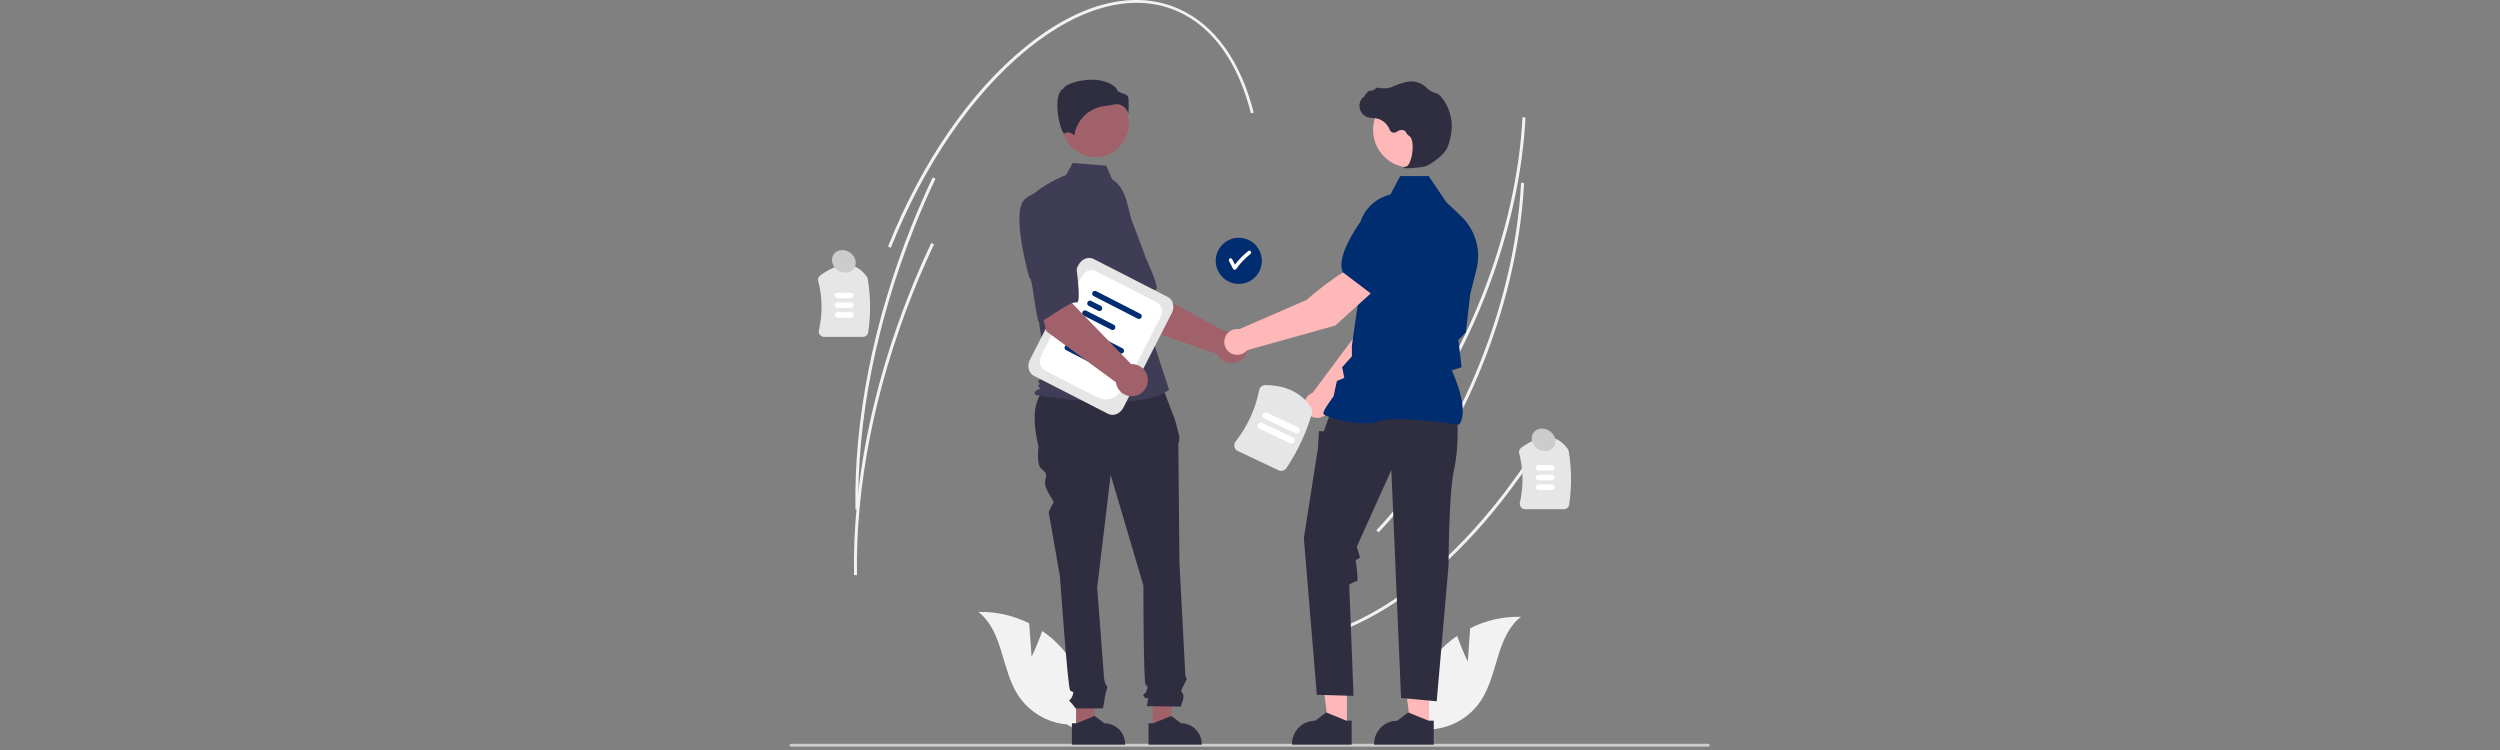 <svg xmlns="http://www.w3.org/2000/svg" xmlns:xlink="http://www.w3.org/1999/xlink" width="500" zoomAndPan="magnify" viewBox="0 0 375 112.5" height="150" preserveAspectRatio="xMidYMid meet" version="1.0"><rect x="0" y="0" width="375" height="112.5" fill="#808080" stroke="none"/><defs><clipPath id="e858b025cc"><path d="M 118.387 111 L 256.523 111 L 256.523 112.004 L 118.387 112.004 Z M 118.387 111 " clip-rule="nonzero"/></clipPath></defs><path fill="#f2f2f2" d="M 228.629 20.402 C 227.91 28.305 225.867 36.641 222.664 44.68 C 218.703 54.625 213.293 63.383 207.012 70.012 L 206.664 69.707 C 212.914 63.113 218.301 54.391 222.246 44.488 C 225.809 35.539 227.93 26.227 228.379 17.559 L 228.824 17.637 C 228.777 18.551 228.711 19.473 228.629 20.402 Z M 228.629 20.402 " fill-opacity="1" fill-rule="nonzero"/><path fill="#f2f2f2" d="M 231.48 66.305 C 222.664 80.344 211.965 90.371 201.359 94.547 L 201.145 94.152 C 211.68 90.008 222.312 80.031 231.09 66.059 Z M 231.48 66.305 " fill-opacity="1" fill-rule="nonzero"/><path fill="#f2f2f2" d="M 228.414 30.242 C 227.695 38.145 225.652 46.48 222.449 54.523 C 218.488 64.465 213.078 73.227 206.801 79.852 L 206.449 79.547 C 212.699 72.953 218.086 64.234 222.031 54.328 C 225.594 45.379 227.715 36.066 228.164 27.402 L 228.609 27.477 C 228.562 28.391 228.496 29.312 228.414 30.242 Z M 228.414 30.242 " fill-opacity="1" fill-rule="nonzero"/><path fill="#e6e6e6" d="M 129.422 50.535 L 123.637 50.535 C 123.371 50.535 123.16 50.43 122.992 50.223 C 122.832 50.023 122.777 49.797 122.836 49.543 C 123.395 47.074 123.363 44.617 122.734 42.164 C 122.648 41.805 122.754 41.516 123.055 41.301 C 126.027 39.16 128.371 39.223 130.02 41.488 C 130.094 41.59 130.141 41.707 130.16 41.836 C 130.605 44.496 130.629 47.16 130.234 49.828 C 130.207 50.031 130.113 50.199 129.961 50.332 C 129.805 50.469 129.625 50.535 129.422 50.535 Z M 129.422 50.535 " fill-opacity="1" fill-rule="nonzero"/><path fill="#ffffff" d="M 127.629 44.738 L 125.637 44.738 C 125.523 44.738 125.426 44.695 125.344 44.617 C 125.266 44.535 125.223 44.438 125.223 44.32 C 125.223 44.207 125.266 44.109 125.344 44.027 C 125.426 43.945 125.523 43.906 125.637 43.906 L 127.629 43.906 C 127.742 43.906 127.84 43.949 127.922 44.027 C 128 44.109 128.043 44.207 128.043 44.32 C 128.043 44.438 128 44.535 127.922 44.613 C 127.84 44.695 127.742 44.738 127.629 44.738 Z M 127.629 44.738 " fill-opacity="1" fill-rule="nonzero"/><path fill="#ffffff" d="M 127.629 46.191 L 125.637 46.191 C 125.523 46.191 125.426 46.152 125.344 46.07 C 125.266 45.992 125.223 45.891 125.223 45.777 C 125.223 45.664 125.266 45.566 125.344 45.484 C 125.426 45.402 125.523 45.363 125.637 45.363 L 127.629 45.363 C 127.742 45.363 127.84 45.402 127.922 45.484 C 128 45.566 128.043 45.664 128.043 45.777 C 128.043 45.891 128 45.988 127.922 46.07 C 127.84 46.152 127.742 46.191 127.629 46.191 Z M 127.629 46.191 " fill-opacity="1" fill-rule="nonzero"/><path fill="#ffffff" d="M 127.629 47.648 L 125.637 47.648 C 125.523 47.648 125.426 47.609 125.344 47.527 C 125.266 47.445 125.223 47.348 125.223 47.234 C 125.223 47.121 125.266 47.02 125.344 46.941 C 125.426 46.859 125.523 46.82 125.637 46.82 L 127.629 46.82 C 127.742 46.82 127.84 46.859 127.922 46.941 C 128 47.023 128.043 47.121 128.043 47.234 C 128.043 47.348 128 47.445 127.922 47.527 C 127.84 47.609 127.742 47.648 127.629 47.648 Z M 127.629 47.648 " fill-opacity="1" fill-rule="nonzero"/><path fill="#e6e6e6" d="M 234.566 76.383 L 228.781 76.383 C 228.52 76.383 228.305 76.277 228.141 76.07 C 227.977 75.871 227.926 75.641 227.984 75.391 C 228.543 72.922 228.508 70.461 227.883 68.012 C 227.793 67.652 227.898 67.363 228.199 67.148 C 231.176 65.008 233.52 65.07 235.164 67.332 C 235.238 67.438 235.285 67.555 235.309 67.68 C 235.75 70.344 235.773 73.008 235.379 75.676 C 235.352 75.879 235.262 76.047 235.105 76.18 C 234.953 76.316 234.773 76.383 234.566 76.383 Z M 234.566 76.383 " fill-opacity="1" fill-rule="nonzero"/><path fill="#ffffff" d="M 232.773 70.582 L 230.785 70.582 C 230.672 70.582 230.574 70.543 230.492 70.461 C 230.41 70.379 230.371 70.281 230.371 70.168 C 230.371 70.055 230.41 69.957 230.492 69.875 C 230.574 69.793 230.672 69.754 230.785 69.754 L 232.773 69.754 C 232.891 69.754 232.988 69.793 233.066 69.875 C 233.148 69.957 233.191 70.055 233.191 70.168 C 233.191 70.285 233.148 70.383 233.066 70.461 C 232.988 70.543 232.891 70.582 232.773 70.582 Z M 232.773 70.582 " fill-opacity="1" fill-rule="nonzero"/><path fill="#ffffff" d="M 232.773 72.039 L 230.785 72.039 C 230.672 72.039 230.574 72 230.492 71.918 C 230.41 71.836 230.371 71.738 230.371 71.625 C 230.371 71.512 230.41 71.414 230.492 71.332 C 230.574 71.25 230.672 71.211 230.785 71.211 L 232.773 71.211 C 232.891 71.211 232.988 71.25 233.066 71.332 C 233.148 71.414 233.191 71.512 233.191 71.625 C 233.191 71.738 233.148 71.836 233.066 71.918 C 232.988 72 232.891 72.039 232.773 72.039 Z M 232.773 72.039 " fill-opacity="1" fill-rule="nonzero"/><path fill="#ffffff" d="M 232.773 73.496 L 230.785 73.496 C 230.672 73.496 230.574 73.453 230.492 73.375 C 230.41 73.293 230.371 73.195 230.371 73.082 C 230.371 72.965 230.41 72.867 230.492 72.789 C 230.574 72.707 230.672 72.668 230.785 72.664 L 232.773 72.664 C 232.891 72.664 232.988 72.707 233.066 72.789 C 233.148 72.867 233.191 72.965 233.191 73.082 C 233.191 73.195 233.148 73.293 233.066 73.375 C 232.988 73.457 232.891 73.496 232.773 73.496 Z M 232.773 73.496 " fill-opacity="1" fill-rule="nonzero"/><g clip-path="url(#e858b025cc)"><path fill="#cccccc" d="M 256.461 111.785 C 256.461 111.93 256.391 112.004 256.242 112.004 L 118.664 112.004 C 118.52 112.004 118.449 111.93 118.449 111.785 C 118.449 111.641 118.52 111.57 118.664 111.57 L 256.242 111.57 C 256.391 111.57 256.461 111.641 256.461 111.785 Z M 256.461 111.785 " fill-opacity="1" fill-rule="nonzero"/></g><path fill="#f2f2f2" d="M 154.742 98.523 L 154.379 93.5 C 151.98 92.301 149.441 91.73 146.758 91.793 C 150.477 94.668 150.176 100.41 152.75 104.344 C 153.574 105.578 154.625 106.574 155.898 107.332 C 157.176 108.09 158.555 108.531 160.031 108.66 L 163.125 110.441 C 163.305 109.273 163.352 108.098 163.273 106.914 C 163.195 105.734 162.992 104.578 162.664 103.441 C 162.336 102.305 161.891 101.215 161.324 100.176 C 160.758 99.137 160.09 98.168 159.316 97.273 C 158.434 96.273 157.441 95.402 156.34 94.652 C 155.664 96.598 154.742 98.523 154.742 98.523 Z M 154.742 98.523 " fill-opacity="1" fill-rule="nonzero"/><path fill="#f2f2f2" d="M 220.168 99.25 L 220.527 94.23 C 222.93 93.031 225.469 92.461 228.152 92.52 C 224.434 95.395 224.73 101.141 222.156 105.07 C 221.336 106.309 220.285 107.305 219.008 108.062 C 217.73 108.816 216.355 109.262 214.875 109.391 L 211.781 111.172 C 211.605 110 211.555 108.824 211.633 107.645 C 211.711 106.465 211.914 105.305 212.246 104.168 C 212.574 103.031 213.02 101.941 213.586 100.902 C 214.148 99.863 214.82 98.895 215.594 98 C 216.477 97.004 217.469 96.129 218.57 95.383 C 219.246 97.324 220.168 99.25 220.168 99.25 Z M 220.168 99.25 " fill-opacity="1" fill-rule="nonzero"/><path fill="#002d6f" d="M 189.273 39.125 C 189.273 39.582 189.188 40.023 189.012 40.449 C 188.836 40.871 188.586 41.246 188.262 41.57 C 187.938 41.895 187.562 42.145 187.141 42.32 C 186.715 42.496 186.277 42.582 185.816 42.582 C 185.359 42.582 184.918 42.496 184.496 42.32 C 184.07 42.145 183.699 41.895 183.375 41.57 C 183.051 41.246 182.801 40.871 182.625 40.449 C 182.449 40.023 182.359 39.582 182.359 39.125 C 182.359 38.664 182.449 38.223 182.625 37.801 C 182.801 37.375 183.051 37.004 183.375 36.68 C 183.699 36.355 184.07 36.105 184.496 35.93 C 184.918 35.754 185.359 35.664 185.816 35.664 C 186.277 35.664 186.715 35.754 187.141 35.93 C 187.562 36.105 187.938 36.355 188.262 36.68 C 188.586 37.004 188.836 37.375 189.012 37.801 C 189.188 38.223 189.273 38.664 189.273 39.125 Z M 189.273 39.125 " fill-opacity="1" fill-rule="nonzero"/><path fill="#ffffff" d="M 187.59 37.684 C 187.465 37.559 187.336 37.559 187.207 37.684 C 186.469 38.27 185.816 38.938 185.246 39.688 C 185.105 39.418 184.965 39.145 184.824 38.875 C 184.664 38.562 184.191 38.84 184.355 39.152 C 184.559 39.547 184.762 39.941 184.969 40.34 C 184.992 40.379 185.027 40.41 185.066 40.434 C 185.109 40.457 185.156 40.469 185.203 40.469 C 185.25 40.469 185.297 40.457 185.336 40.434 C 185.379 40.41 185.414 40.379 185.438 40.34 C 186.047 39.48 186.766 38.723 187.59 38.07 C 187.645 38.016 187.672 37.949 187.672 37.875 C 187.672 37.801 187.645 37.734 187.59 37.684 Z M 187.59 37.684 " fill-opacity="1" fill-rule="nonzero"/><path fill="#a0616a" d="M 170.352 48.93 L 165.141 40.742 L 171.176 37.508 L 172.758 43.754 L 183.922 49.789 C 184.215 49.684 184.52 49.637 184.836 49.648 C 185.148 49.66 185.449 49.734 185.734 49.863 C 186.02 49.992 186.27 50.172 186.488 50.398 C 186.703 50.625 186.867 50.887 186.984 51.18 C 187.098 51.473 187.156 51.773 187.152 52.09 C 187.148 52.402 187.086 52.703 186.965 52.992 C 186.844 53.285 186.672 53.539 186.449 53.762 C 186.23 53.984 185.977 54.16 185.688 54.281 C 185.398 54.406 185.098 54.469 184.781 54.477 C 184.469 54.48 184.164 54.43 183.871 54.316 C 183.578 54.203 183.316 54.039 183.09 53.824 C 182.859 53.609 182.68 53.359 182.547 53.074 Z M 170.352 48.93 " fill-opacity="1" fill-rule="nonzero"/><path fill="#3f3d56" d="M 161.332 30.918 C 159.695 33.324 165.516 42.07 165.516 42.07 C 165.797 41.457 168.508 48.324 168.961 47.918 C 170.25 46.766 172.27 43.555 173.395 43.41 C 174.035 43.328 171.906 38.773 171.906 38.773 C 171.906 38.773 170.93 36.082 169.609 32.648 C 169.25 31.652 168.668 30.809 167.875 30.109 C 167.078 29.414 166.164 28.953 165.129 28.727 C 165.129 28.727 162.969 28.512 161.332 30.918 Z M 161.332 30.918 " fill-opacity="1" fill-rule="nonzero"/><path fill="#a0616a" d="M 161.41 109.301 L 163.887 109.301 L 165.066 99.75 L 161.41 99.75 Z M 161.41 109.301 " fill-opacity="1" fill-rule="nonzero"/><path fill="#2f2e41" d="M 160.781 108.492 L 161.477 108.492 L 164.195 107.387 L 165.656 108.492 C 166.066 108.492 166.465 108.57 166.844 108.73 C 167.227 108.887 167.562 109.113 167.852 109.402 C 168.145 109.695 168.367 110.031 168.523 110.41 C 168.684 110.793 168.762 111.188 168.762 111.602 L 168.762 111.703 L 160.781 111.703 Z M 160.781 108.492 " fill-opacity="1" fill-rule="nonzero"/><path fill="#a0616a" d="M 172.91 109.301 L 175.387 109.301 L 176.566 99.75 L 172.91 99.75 Z M 172.91 109.301 " fill-opacity="1" fill-rule="nonzero"/><path fill="#2f2e41" d="M 172.281 108.492 L 172.977 108.492 L 175.695 107.387 L 177.156 108.492 C 177.566 108.492 177.965 108.57 178.344 108.73 C 178.727 108.887 179.062 109.113 179.352 109.402 C 179.645 109.695 179.867 110.031 180.023 110.41 C 180.184 110.793 180.262 111.188 180.262 111.602 L 180.262 111.703 L 172.281 111.703 Z M 172.281 108.492 " fill-opacity="1" fill-rule="nonzero"/><path fill="#2f2e41" d="M 173.984 57.074 L 157.883 57.477 C 154.824 59.137 154.777 62.734 155.781 67.004 C 155.781 67.004 155.441 69.543 156.117 70.219 C 156.793 70.898 157.133 70.898 156.793 72.082 C 156.457 73.266 158.242 75.199 158.027 75.418 C 157.809 75.637 157.301 76.82 157.301 76.82 L 158.992 86.465 C 158.992 86.465 160.176 103.219 160.516 103.555 C 160.855 103.895 161.191 103.555 160.855 104.402 C 160.516 105.246 160.176 104.91 160.516 105.246 C 160.816 105.57 161.098 105.91 161.359 106.262 L 165.449 106.262 C 165.449 106.262 165.758 104.57 165.758 104.402 C 165.758 104.234 166.098 103.219 166.098 103.047 C 166.098 102.879 165.797 102.578 165.797 102.578 C 165.695 102.234 165.625 101.883 165.59 101.523 C 165.59 101.188 164.574 88.156 164.574 88.156 L 166.602 71.234 L 171.508 87.82 C 171.508 87.82 171.508 102.371 171.848 102.711 C 172.184 103.047 172.184 102.879 172.016 103.555 C 171.848 104.234 171.168 104.062 171.676 104.57 C 172.184 105.078 172.352 104.234 172.184 105.078 L 172.016 105.926 L 177.09 105.996 C 177.09 105.996 177.766 104.57 177.426 104.062 C 177.09 103.555 177.109 103.695 177.523 102.863 C 177.934 102.031 178.102 101.863 177.934 101.695 C 177.766 101.523 177.766 100.625 177.766 100.625 L 176.918 84.434 C 176.918 84.434 176.75 67.344 176.75 66.836 C 176.738 66.57 176.785 66.316 176.891 66.074 L 176.891 65.387 L 176.242 62.945 Z M 173.984 57.074 " fill-opacity="1" fill-rule="nonzero"/><path fill="#a0616a" d="M 169.312 18.57 C 169.312 18.898 169.281 19.223 169.219 19.547 C 169.152 19.867 169.059 20.18 168.934 20.484 C 168.809 20.789 168.652 21.078 168.469 21.352 C 168.289 21.625 168.082 21.875 167.848 22.109 C 167.617 22.34 167.363 22.547 167.09 22.73 C 166.816 22.914 166.527 23.066 166.227 23.195 C 165.922 23.32 165.609 23.414 165.285 23.477 C 164.965 23.543 164.641 23.574 164.312 23.574 C 163.984 23.574 163.656 23.543 163.336 23.477 C 163.012 23.414 162.699 23.32 162.398 23.195 C 162.094 23.066 161.805 22.914 161.531 22.73 C 161.258 22.547 161.008 22.34 160.773 22.109 C 160.543 21.875 160.336 21.625 160.152 21.352 C 159.969 21.078 159.816 20.789 159.688 20.484 C 159.562 20.18 159.469 19.867 159.406 19.547 C 159.34 19.223 159.309 18.898 159.309 18.57 C 159.309 18.238 159.34 17.914 159.406 17.594 C 159.469 17.27 159.562 16.957 159.688 16.652 C 159.816 16.352 159.969 16.062 160.152 15.789 C 160.336 15.516 160.543 15.262 160.773 15.031 C 161.008 14.797 161.258 14.59 161.531 14.406 C 161.805 14.223 162.094 14.07 162.398 13.945 C 162.699 13.82 163.012 13.723 163.336 13.66 C 163.656 13.594 163.984 13.562 164.312 13.562 C 164.641 13.562 164.965 13.594 165.285 13.66 C 165.609 13.723 165.922 13.82 166.227 13.945 C 166.527 14.07 166.816 14.223 167.09 14.406 C 167.363 14.59 167.617 14.797 167.848 15.031 C 168.082 15.262 168.289 15.516 168.469 15.789 C 168.652 16.062 168.809 16.352 168.934 16.652 C 169.059 16.957 169.152 17.27 169.219 17.594 C 169.281 17.914 169.312 18.238 169.312 18.57 Z M 169.312 18.57 " fill-opacity="1" fill-rule="nonzero"/><path fill="#3f3d56" d="M 166.812 26.883 C 167.891 27.523 168.535 28.703 168.906 29.898 C 169.594 32.129 170.004 34.406 170.133 36.734 L 170.523 43.676 L 175.363 58.457 C 171.168 62.012 155.398 59.266 155.398 59.266 C 155.398 59.266 154.914 59.105 155.398 58.621 C 155.883 58.137 156.355 58.562 155.871 58.078 C 155.387 57.594 155.719 58.137 155.879 57.652 C 156.043 57.168 155.879 57.488 155.719 57.328 C 155.559 57.168 156.969 55.715 156.969 55.715 L 155.676 47.227 L 154.062 30.113 C 156 27.691 159.895 26.262 159.895 26.262 L 160.902 24.449 L 165.934 24.852 Z M 166.812 26.883 " fill-opacity="1" fill-rule="nonzero"/><path fill="#2f2e41" d="M 168.434 15.91 C 168.832 16.207 169.109 16.594 169.258 17.066 C 169.316 16.309 169.32 15.555 169.27 14.797 C 169.211 14.266 168.836 14.145 168.402 14.008 C 168.012 13.883 167.57 13.738 167.449 13.223 C 165.879 11.691 163.141 11.77 161.266 12.305 C 160.238 12.598 159.645 12.977 159.59 13.195 L 159.578 13.242 L 159.539 13.262 C 158.742 13.66 158.59 14.914 158.598 15.898 C 158.617 17.75 159.258 19.855 159.617 20.027 C 159.637 20.035 159.641 20.031 159.648 20.023 C 160.191 19.59 160.852 20.059 161.145 20.312 C 161.23 19.734 161.406 19.188 161.676 18.672 C 161.945 18.156 162.289 17.699 162.711 17.297 C 163.133 16.898 163.609 16.578 164.141 16.336 C 164.668 16.098 165.223 15.949 165.801 15.895 C 166.18 15.859 166.555 15.797 166.926 15.707 C 167.113 15.656 167.305 15.633 167.5 15.633 C 167.84 15.625 168.152 15.719 168.434 15.91 Z M 168.434 15.91 " fill-opacity="1" fill-rule="nonzero"/><path fill="#ffb8b8" d="M 199.492 61.062 L 209.113 51.285 L 211.648 43.465 L 207.57 41.812 C 205.547 43.852 203.469 50.098 203.469 50.098 L 196.898 58.918 C 196.848 58.938 196.793 58.957 196.742 58.98 C 196.59 59.055 196.453 59.145 196.324 59.25 C 196.195 59.359 196.082 59.48 195.988 59.617 C 195.891 59.754 195.812 59.898 195.754 60.055 C 195.695 60.211 195.656 60.375 195.641 60.539 C 195.621 60.707 195.625 60.871 195.652 61.039 C 195.676 61.203 195.723 61.363 195.789 61.516 C 195.855 61.668 195.941 61.812 196.043 61.945 C 196.148 62.074 196.266 62.191 196.398 62.293 C 196.535 62.395 196.676 62.477 196.832 62.539 C 196.988 62.602 197.148 62.645 197.312 62.668 C 197.477 62.691 197.645 62.691 197.809 62.672 C 197.977 62.652 198.137 62.609 198.293 62.547 C 198.445 62.484 198.594 62.406 198.727 62.305 C 198.859 62.207 198.98 62.094 199.086 61.961 C 199.191 61.832 199.277 61.691 199.348 61.539 C 199.414 61.387 199.461 61.227 199.492 61.062 Z M 199.492 61.062 " fill-opacity="1" fill-rule="nonzero"/><path fill="#002d6f" d="M 206.457 42.707 L 211.617 44.199 L 211.633 44.195 C 213.531 43.828 215.031 40.676 215.957 38.094 C 216.109 37.668 216.176 37.23 216.164 36.777 C 216.148 36.324 216.051 35.891 215.871 35.477 C 215.691 35.062 215.441 34.695 215.125 34.375 C 214.805 34.055 214.438 33.805 214.023 33.625 C 213.398 33.355 212.75 33.273 212.078 33.375 C 211.406 33.477 210.812 33.75 210.297 34.191 L 207.723 36.41 Z M 206.457 42.707 " fill-opacity="1" fill-rule="nonzero"/><path fill="#ffb8b8" d="M 202.043 109.012 L 199.266 109.012 L 197.945 98.301 L 202.043 98.301 Z M 202.043 109.012 " fill-opacity="1" fill-rule="nonzero"/><path fill="#2f2e41" d="M 202.75 108.105 L 201.969 108.105 L 198.918 106.863 L 197.285 108.105 C 196.824 108.105 196.379 108.191 195.953 108.371 C 195.523 108.547 195.148 108.797 194.82 109.125 C 194.496 109.453 194.242 109.828 194.066 110.254 C 193.891 110.684 193.801 111.129 193.801 111.59 L 193.801 111.703 L 202.75 111.703 Z M 202.75 108.105 " fill-opacity="1" fill-rule="nonzero"/><path fill="#ffb8b8" d="M 214.355 109.012 L 211.578 109.012 L 210.258 98.301 L 214.355 98.301 Z M 214.355 109.012 " fill-opacity="1" fill-rule="nonzero"/><path fill="#2f2e41" d="M 215.062 108.105 L 214.281 108.105 L 211.23 106.863 L 209.598 108.105 C 209.137 108.105 208.691 108.191 208.266 108.371 C 207.836 108.547 207.461 108.797 207.133 109.125 C 206.809 109.453 206.555 109.828 206.379 110.254 C 206.203 110.684 206.113 111.129 206.113 111.59 L 206.113 111.703 L 215.062 111.703 Z M 215.062 108.105 " fill-opacity="1" fill-rule="nonzero"/><path fill="#2f2e41" d="M 218.586 62.883 C 218.586 62.883 218.91 66.773 218.098 70.5 C 217.289 74.23 217.289 84.73 217.289 84.73 L 215.508 105.191 L 210.16 104.703 L 208.703 70.5 L 203.52 82.012 L 204.004 83.633 L 203.355 84.035 C 203.355 84.035 203.844 87.199 203.52 87.199 C 203.195 87.199 202.383 87.684 202.383 87.684 L 203.031 104.379 L 197.523 104.219 L 195.578 80.715 L 197.688 67.258 L 197.848 64.664 L 198.578 64.695 L 198.949 63.613 L 199.629 61.746 Z M 218.586 62.883 " fill-opacity="1" fill-rule="nonzero"/><path fill="#002d6f" d="M 218.863 63.699 L 218.895 63.66 C 220.438 61.5 218.117 56.309 217.766 55.555 L 219.238 55.078 L 218.91 52.254 L 218.75 50.996 L 219.879 49.871 L 219.879 49.844 L 220.527 44.168 L 221.469 40.402 C 221.648 39.688 221.73 38.965 221.715 38.23 C 221.699 37.496 221.59 36.777 221.383 36.074 C 221.176 35.371 220.883 34.703 220.5 34.078 C 220.117 33.453 219.656 32.887 219.125 32.383 L 216.945 30.328 L 214.301 26.41 L 210.031 26.41 L 208.566 29.176 C 207.859 29.34 207.199 29.621 206.586 30.016 C 205.977 30.41 205.449 30.898 205.012 31.48 C 204.57 32.062 204.242 32.699 204.027 33.395 C 203.812 34.09 203.719 34.805 203.754 35.531 L 204.086 42.785 L 202.785 51.816 L 202.785 53.453 L 201.324 55.078 L 201.645 56.676 L 200.531 57.152 L 200.039 59.445 C 199.836 59.711 198.496 61.5 198.496 61.992 C 198.496 62.066 198.551 62.137 198.668 62.215 C 199.582 62.832 204.633 64.098 206.871 63.199 C 209.25 62.246 218.719 63.676 218.816 63.691 Z M 218.863 63.699 " fill-opacity="1" fill-rule="nonzero"/><path fill="#ffb8b8" d="M 217.266 19.488 C 217.266 19.859 217.23 20.227 217.156 20.594 C 217.086 20.957 216.977 21.309 216.836 21.652 C 216.695 21.996 216.52 22.32 216.312 22.633 C 216.109 22.941 215.875 23.227 215.609 23.488 C 215.348 23.75 215.062 23.984 214.754 24.191 C 214.445 24.398 214.121 24.57 213.777 24.715 C 213.434 24.855 213.082 24.965 212.715 25.035 C 212.352 25.109 211.984 25.145 211.613 25.145 C 211.242 25.145 210.875 25.109 210.512 25.035 C 210.148 24.965 209.793 24.855 209.449 24.715 C 209.109 24.57 208.781 24.398 208.473 24.191 C 208.164 23.984 207.879 23.75 207.617 23.488 C 207.355 23.227 207.121 22.941 206.914 22.633 C 206.707 22.32 206.531 21.996 206.391 21.652 C 206.25 21.309 206.141 20.957 206.07 20.594 C 205.996 20.227 205.961 19.859 205.961 19.488 C 205.961 19.117 205.996 18.75 206.07 18.387 C 206.141 18.02 206.25 17.668 206.391 17.324 C 206.531 16.98 206.707 16.656 206.914 16.348 C 207.121 16.039 207.355 15.75 207.617 15.488 C 207.879 15.227 208.164 14.992 208.473 14.785 C 208.781 14.578 209.109 14.406 209.449 14.262 C 209.793 14.121 210.148 14.012 210.512 13.941 C 210.875 13.867 211.242 13.832 211.613 13.832 C 211.984 13.832 212.352 13.867 212.715 13.941 C 213.082 14.012 213.434 14.121 213.777 14.262 C 214.121 14.406 214.445 14.578 214.754 14.785 C 215.062 14.992 215.348 15.227 215.609 15.488 C 215.875 15.75 216.109 16.039 216.312 16.348 C 216.52 16.656 216.695 16.98 216.836 17.324 C 216.977 17.668 217.086 18.02 217.156 18.387 C 217.23 18.75 217.266 19.117 217.266 19.488 Z M 217.266 19.488 " fill-opacity="1" fill-rule="nonzero"/><path fill="#2f2e41" d="M 211.07 25.234 C 211.949 25.227 212.82 25.145 213.684 24.984 C 214.535 24.789 216.414 23.332 216.93 22.473 C 217.309 21.836 217.539 20.848 217.664 20.129 C 217.832 19.172 217.801 18.219 217.566 17.273 C 217.332 16.328 216.918 15.473 216.32 14.703 C 216.09 14.379 215.789 14.137 215.426 13.977 C 215.391 13.969 215.359 13.957 215.328 13.949 C 214.797 13.824 214.344 13.559 213.973 13.156 C 213.902 13.078 213.828 13.004 213.746 12.938 C 213.332 12.605 212.867 12.387 212.352 12.281 C 211.527 12.082 210.348 12.328 208.848 13.02 C 208.094 13.363 207.258 13.266 206.613 13.145 C 206.535 13.133 206.469 13.156 206.418 13.219 C 206.141 13.488 205.809 13.633 205.422 13.645 C 205.195 13.66 204.961 13.984 204.68 14.406 C 204.617 14.5 204.543 14.613 204.488 14.68 L 204.48 14.555 L 204.352 14.699 C 204.254 14.816 204.172 14.941 204.105 15.078 C 204.035 15.211 203.988 15.355 203.957 15.504 C 203.926 15.652 203.914 15.801 203.918 15.953 C 203.926 16.105 203.953 16.254 203.996 16.398 C 204.039 16.543 204.102 16.68 204.18 16.812 C 204.258 16.941 204.355 17.059 204.461 17.164 C 204.57 17.27 204.691 17.359 204.824 17.434 C 204.953 17.512 205.094 17.57 205.238 17.609 C 205.473 17.664 205.707 17.695 205.949 17.703 C 206.094 17.711 206.242 17.723 206.387 17.742 C 206.855 17.828 207.273 18.02 207.641 18.324 C 208.008 18.629 208.277 19.004 208.445 19.449 C 208.484 19.555 208.543 19.641 208.625 19.715 C 208.707 19.789 208.801 19.844 208.906 19.875 C 209.012 19.906 209.117 19.91 209.227 19.891 C 209.336 19.875 209.434 19.832 209.523 19.766 C 209.84 19.508 210.191 19.434 210.586 19.543 C 210.746 19.629 210.867 19.758 210.938 19.926 C 211.027 20.113 211.156 20.258 211.336 20.363 C 211.922 20.648 211.996 21.977 211.816 23.086 C 211.645 24.16 211.266 24.941 210.898 24.988 C 210.617 25.023 210.586 25.047 210.566 25.098 L 210.547 25.141 L 210.582 25.184 C 210.742 25.238 210.906 25.254 211.07 25.234 Z M 211.07 25.234 " fill-opacity="1" fill-rule="nonzero"/><path fill="#ffb8b8" d="M 206.383 43.312 L 203.664 39.848 C 200.898 40.609 195.984 44.988 195.984 44.988 L 185.902 49.371 C 185.676 49.332 185.449 49.332 185.227 49.375 C 185 49.418 184.789 49.496 184.594 49.613 C 184.395 49.727 184.223 49.875 184.078 50.051 C 183.934 50.227 183.824 50.422 183.746 50.637 C 183.672 50.855 183.633 51.078 183.637 51.305 C 183.637 51.535 183.68 51.754 183.758 51.969 C 183.84 52.184 183.953 52.379 184.102 52.551 C 184.25 52.727 184.426 52.867 184.625 52.98 C 184.824 53.094 185.035 53.168 185.262 53.203 C 185.488 53.242 185.711 53.238 185.938 53.199 C 186.16 53.156 186.371 53.074 186.57 52.961 C 186.766 52.844 186.938 52.695 187.082 52.52 L 200.293 48.832 Z M 206.383 43.312 " fill-opacity="1" fill-rule="nonzero"/><path fill="#002d6f" d="M 205.73 44.105 L 210.02 39.32 L 210.258 35.934 C 210.301 35.254 210.164 34.613 209.844 34.016 C 209.523 33.414 209.07 32.945 208.484 32.602 C 208.09 32.379 207.672 32.234 207.223 32.168 C 206.777 32.105 206.332 32.125 205.895 32.23 C 205.453 32.332 205.051 32.516 204.68 32.773 C 204.309 33.031 203.996 33.348 203.746 33.727 C 202.234 36.012 200.602 39.098 201.441 40.84 L 201.449 40.859 Z M 205.73 44.105 " fill-opacity="1" fill-rule="nonzero"/><path fill="#e6e6e6" d="M 166.215 62.078 L 155.07 56.367 C 154.281 55.961 154.016 54.883 154.488 53.965 L 161.754 39.773 C 162.223 38.855 163.25 38.438 164.043 38.844 L 175.184 44.555 C 175.977 44.961 176.238 46.039 175.77 46.957 L 168.504 61.148 C 168.035 62.066 167.008 62.484 166.215 62.078 Z M 166.215 62.078 " fill-opacity="1" fill-rule="nonzero"/><path fill="#ffffff" d="M 164.312 59.453 L 156.742 55.574 C 156 55.191 155.754 54.184 156.191 53.324 L 162.227 41.531 C 162.668 40.672 163.629 40.281 164.371 40.664 L 173.516 45.348 C 174.258 45.727 174.504 46.738 174.066 47.598 L 170.785 54.004 C 168.824 57.832 167.617 61.148 164.312 59.453 Z M 164.312 59.453 " fill-opacity="1" fill-rule="nonzero"/><path fill="#002d6f" d="M 168.055 53.012 L 161.348 49.578 C 161.266 49.516 161.211 49.438 161.184 49.336 C 161.16 49.234 161.172 49.137 161.219 49.043 C 161.266 48.953 161.34 48.887 161.434 48.848 C 161.531 48.809 161.629 48.805 161.727 48.836 L 168.434 52.273 C 168.516 52.336 168.57 52.414 168.598 52.516 C 168.621 52.617 168.609 52.715 168.562 52.809 C 168.516 52.898 168.441 52.965 168.348 53.004 C 168.25 53.043 168.152 53.047 168.055 53.012 Z M 168.055 53.012 " fill-opacity="1" fill-rule="nonzero"/><path fill="#002d6f" d="M 162.133 51.82 L 160.602 51.039 C 160.516 50.977 160.461 50.895 160.438 50.793 C 160.414 50.695 160.426 50.598 160.473 50.504 C 160.52 50.41 160.59 50.344 160.688 50.305 C 160.785 50.266 160.883 50.266 160.98 50.297 L 162.512 51.082 C 162.594 51.145 162.648 51.223 162.676 51.324 C 162.699 51.426 162.688 51.523 162.641 51.617 C 162.594 51.707 162.52 51.773 162.426 51.812 C 162.328 51.852 162.23 51.855 162.133 51.82 Z M 162.133 51.82 " fill-opacity="1" fill-rule="nonzero"/><path fill="#002d6f" d="M 164.094 54.672 L 159.855 52.496 C 159.77 52.438 159.715 52.355 159.691 52.254 C 159.664 52.152 159.676 52.059 159.723 51.965 C 159.77 51.871 159.844 51.805 159.941 51.766 C 160.035 51.727 160.133 51.727 160.23 51.758 L 164.473 53.93 C 164.559 53.992 164.613 54.074 164.637 54.172 C 164.66 54.273 164.648 54.371 164.602 54.465 C 164.555 54.559 164.484 54.621 164.387 54.66 C 164.289 54.699 164.191 54.703 164.094 54.672 Z M 164.094 54.672 " fill-opacity="1" fill-rule="nonzero"/><path fill="#002d6f" d="M 170.707 47.828 L 164.004 44.391 C 163.918 44.332 163.863 44.25 163.84 44.148 C 163.812 44.051 163.824 43.953 163.871 43.859 C 163.918 43.766 163.992 43.699 164.09 43.66 C 164.184 43.621 164.281 43.621 164.379 43.652 L 171.086 47.09 C 171.172 47.148 171.227 47.23 171.25 47.332 C 171.273 47.434 171.262 47.531 171.215 47.621 C 171.168 47.715 171.098 47.781 171 47.82 C 170.902 47.859 170.805 47.863 170.707 47.828 Z M 170.707 47.828 " fill-opacity="1" fill-rule="nonzero"/><path fill="#002d6f" d="M 164.785 46.637 L 163.254 45.852 C 163.172 45.793 163.117 45.711 163.09 45.609 C 163.066 45.508 163.078 45.414 163.125 45.32 C 163.172 45.227 163.246 45.16 163.34 45.121 C 163.438 45.082 163.535 45.082 163.633 45.113 L 165.164 45.898 C 165.25 45.957 165.305 46.039 165.328 46.141 C 165.352 46.242 165.34 46.34 165.293 46.43 C 165.246 46.523 165.176 46.59 165.078 46.629 C 164.98 46.668 164.883 46.672 164.785 46.637 Z M 164.785 46.637 " fill-opacity="1" fill-rule="nonzero"/><path fill="#002d6f" d="M 166.746 49.484 L 162.508 47.312 C 162.422 47.254 162.367 47.172 162.344 47.07 C 162.32 46.969 162.328 46.871 162.379 46.781 C 162.426 46.688 162.496 46.621 162.594 46.582 C 162.691 46.543 162.789 46.539 162.887 46.574 L 167.125 48.746 C 167.211 48.809 167.266 48.887 167.289 48.988 C 167.316 49.09 167.305 49.188 167.258 49.281 C 167.207 49.371 167.137 49.438 167.039 49.477 C 166.945 49.516 166.848 49.52 166.746 49.484 Z M 166.746 49.484 " fill-opacity="1" fill-rule="nonzero"/><path fill="#a0616a" d="M 156.98 49.719 L 154.465 40.344 L 161.191 39.07 L 160.828 45.504 L 169.668 54.613 C 169.98 54.598 170.285 54.645 170.582 54.75 C 170.879 54.859 171.141 55.016 171.375 55.227 C 171.609 55.434 171.797 55.68 171.934 55.961 C 172.07 56.246 172.152 56.543 172.176 56.855 C 172.195 57.168 172.16 57.477 172.062 57.773 C 171.965 58.07 171.812 58.34 171.609 58.582 C 171.41 58.82 171.168 59.016 170.891 59.16 C 170.613 59.309 170.316 59.395 170.004 59.426 C 169.691 59.457 169.387 59.43 169.086 59.34 C 168.785 59.254 168.512 59.109 168.266 58.914 C 168.02 58.719 167.82 58.484 167.664 58.211 C 167.512 57.938 167.414 57.645 167.375 57.332 Z M 156.98 49.719 " fill-opacity="1" fill-rule="nonzero"/><path fill="#3f3d56" d="M 153.777 29.828 C 151.492 31.633 154.422 41.723 154.422 41.723 C 154.875 41.223 155.402 48.59 155.957 48.336 C 157.535 47.625 160.426 45.168 161.539 45.367 C 162.176 45.48 161.508 40.496 161.508 40.496 C 161.508 40.496 161.387 37.637 161.152 33.965 C 161.105 32.906 160.809 31.926 160.258 31.023 C 159.707 30.117 158.973 29.406 158.055 28.879 C 158.055 28.879 156.059 28.027 153.777 29.828 Z M 153.777 29.828 " fill-opacity="1" fill-rule="nonzero"/><path fill="#e6e6e6" d="M 191.77 70.535 L 185.688 67.66 C 185.41 67.531 185.238 67.316 185.168 67.016 C 185.098 66.723 185.152 66.457 185.34 66.223 C 187.125 63.938 188.305 61.375 188.871 58.531 C 188.914 58.309 189.023 58.125 189.199 57.984 C 189.371 57.84 189.57 57.77 189.797 57.766 C 192.898 57.777 195.215 58.91 196.688 61.133 C 196.852 61.379 196.895 61.645 196.812 61.93 C 195.957 64.883 194.676 67.637 192.973 70.195 C 192.84 70.395 192.664 70.527 192.434 70.59 C 192.207 70.656 191.984 70.637 191.77 70.535 Z M 191.77 70.535 " fill-opacity="1" fill-rule="nonzero"/><path fill="#ffffff" d="M 193.559 66.504 L 188.91 64.309 C 188.789 64.25 188.707 64.16 188.66 64.035 C 188.617 63.91 188.621 63.785 188.68 63.664 C 188.734 63.543 188.828 63.461 188.953 63.418 C 189.078 63.371 189.199 63.379 189.32 63.434 L 193.969 65.633 C 194.09 65.688 194.172 65.781 194.219 65.906 C 194.266 66.031 194.258 66.152 194.199 66.273 C 194.145 66.395 194.055 66.477 193.926 66.523 C 193.801 66.566 193.68 66.562 193.559 66.504 Z M 193.559 66.504 " fill-opacity="1" fill-rule="nonzero"/><path fill="#ffffff" d="M 194.281 64.973 L 189.633 62.777 C 189.512 62.719 189.43 62.629 189.383 62.504 C 189.34 62.379 189.344 62.254 189.402 62.133 C 189.457 62.016 189.547 61.93 189.676 61.887 C 189.801 61.84 189.922 61.848 190.043 61.902 L 194.691 64.102 C 194.812 64.156 194.895 64.25 194.938 64.375 C 194.984 64.5 194.977 64.621 194.922 64.742 C 194.863 64.863 194.773 64.945 194.648 64.992 C 194.523 65.035 194.402 65.031 194.281 64.973 Z M 194.281 64.973 " fill-opacity="1" fill-rule="nonzero"/><path fill="#f2f2f2" d="M 188.066 16.93 L 187.637 16.977 C 185.707 9.391 181.965 4.133 176.816 1.777 C 170.273 -1.219 162.184 0.793 154.035 7.441 C 145.848 14.129 138.598 24.688 133.621 37.176 L 133.203 36.984 C 138.199 24.441 145.484 13.828 153.723 7.109 C 161.996 0.352 170.254 -1.676 176.969 1.402 C 182.262 3.824 186.102 9.195 188.066 16.93 Z M 188.066 16.93 " fill-opacity="1" fill-rule="nonzero"/><path fill="#f2f2f2" d="M 140.32 26.812 C 139.188 29.199 138.113 31.668 137.121 34.16 C 131.414 48.48 128.523 63.105 128.762 76.457 L 128.316 76.41 C 128.078 63.008 130.977 48.332 136.699 33.965 C 137.695 31.469 138.773 28.992 139.91 26.598 Z M 140.32 26.812 " fill-opacity="1" fill-rule="nonzero"/><path fill="#f2f2f2" d="M 140.105 36.652 C 138.973 39.039 137.898 41.512 136.906 44 C 131.203 58.32 128.312 72.945 128.547 86.297 L 128.102 86.25 C 127.863 72.852 130.766 58.172 136.488 43.809 C 137.48 41.312 138.559 38.832 139.695 36.441 Z M 140.105 36.652 " fill-opacity="1" fill-rule="nonzero"/><path fill="#cccccc" d="M 127.469 37.863 C 127.676 38 127.852 38.164 127.992 38.359 C 128.137 38.551 128.238 38.758 128.301 38.98 C 128.363 39.203 128.379 39.422 128.348 39.641 C 128.316 39.855 128.242 40.055 128.121 40.23 C 128.004 40.41 127.852 40.555 127.664 40.668 C 127.477 40.781 127.266 40.852 127.039 40.879 C 126.809 40.91 126.578 40.895 126.344 40.836 C 126.109 40.781 125.891 40.684 125.688 40.547 C 125.48 40.41 125.305 40.246 125.164 40.051 C 125.02 39.855 124.918 39.648 124.855 39.426 C 124.793 39.203 124.777 38.984 124.809 38.77 C 124.84 38.551 124.914 38.355 125.035 38.176 C 125.152 38 125.305 37.852 125.492 37.742 C 125.68 37.629 125.891 37.559 126.117 37.527 C 126.348 37.5 126.578 37.512 126.812 37.57 C 127.047 37.629 127.266 37.727 127.469 37.863 Z M 127.469 37.863 " fill-opacity="1" fill-rule="nonzero"/><path fill="#cccccc" d="M 232.426 64.633 C 232.629 64.77 232.805 64.934 232.945 65.129 C 233.09 65.32 233.195 65.527 233.254 65.75 C 233.316 65.973 233.332 66.191 233.301 66.41 C 233.27 66.625 233.195 66.824 233.074 67 C 232.957 67.18 232.805 67.324 232.617 67.438 C 232.43 67.551 232.223 67.621 231.992 67.648 C 231.766 67.68 231.531 67.664 231.297 67.605 C 231.062 67.551 230.844 67.453 230.641 67.316 C 230.434 67.18 230.262 67.016 230.117 66.82 C 229.973 66.625 229.871 66.418 229.809 66.195 C 229.746 65.973 229.734 65.754 229.762 65.539 C 229.793 65.32 229.867 65.125 229.988 64.945 C 230.105 64.77 230.258 64.621 230.445 64.512 C 230.633 64.398 230.844 64.328 231.07 64.297 C 231.301 64.27 231.531 64.281 231.766 64.34 C 232 64.398 232.219 64.496 232.426 64.633 Z M 232.426 64.633 " fill-opacity="1" fill-rule="nonzero"/></svg>